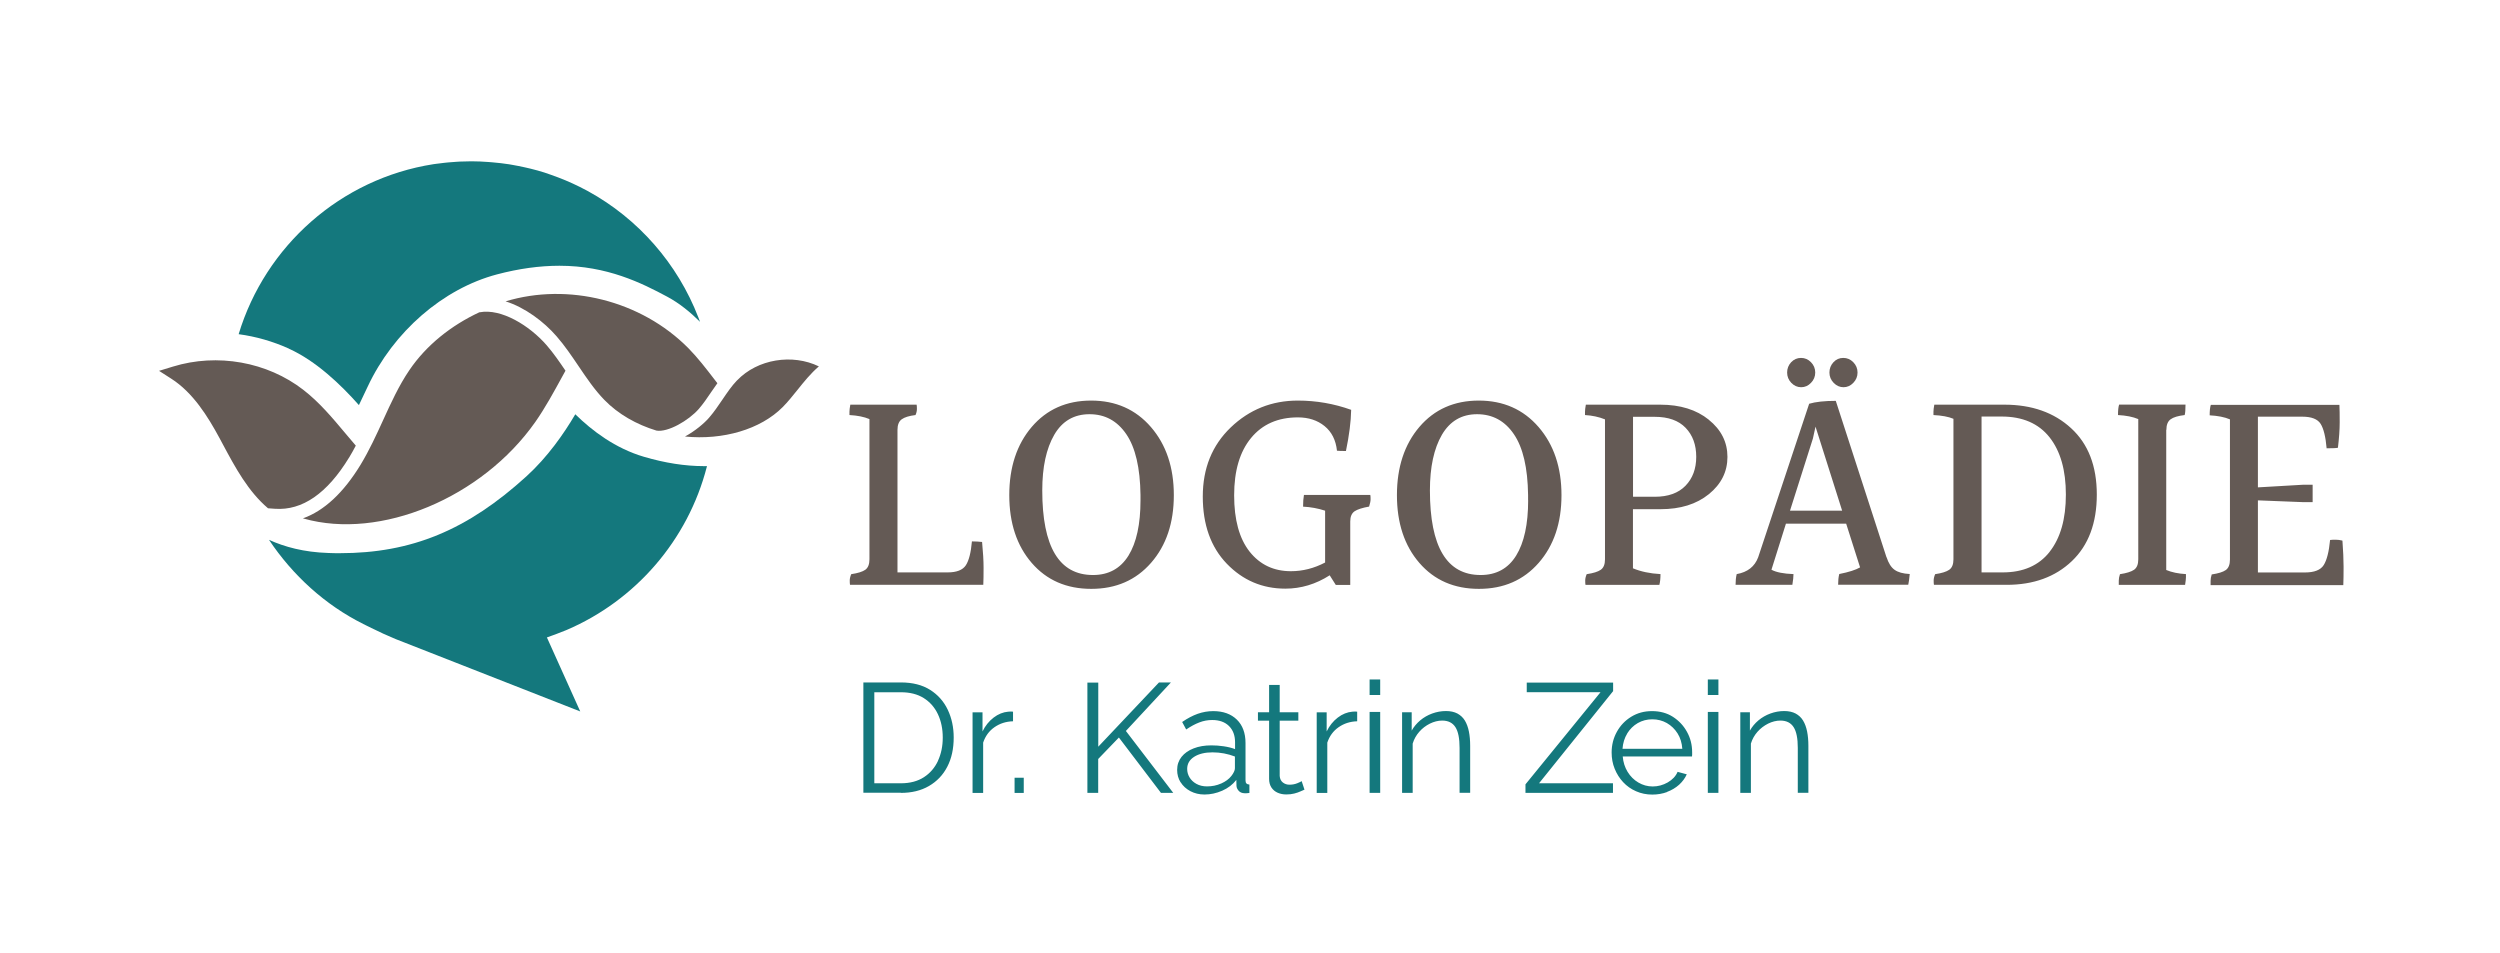 <?xml version="1.0" encoding="UTF-8"?>
<svg id="a" data-name="Ebene 1" xmlns="http://www.w3.org/2000/svg" xmlns:xlink="http://www.w3.org/1999/xlink" width="353.99" height="135" viewBox="0 0 353.99 135">
  <defs>
    <style>
      .c {
        fill: none;
      }

      .d {
        fill: #645a55;
      }

      .e {
        fill: #14787d;
      }

      .f {
        clip-path: url(#b);
      }
    </style>
    <clipPath id="b">
      <rect class="c" width="353.99" height="135"/>
    </clipPath>
  </defs>
  <g class="f">
    <path class="d" d="M331.65,76.54c-.33-.08-.64-.12-.94-.12s-.56.01-.78.04c-.16,1.67-.46,2.85-.9,3.55-.44.7-1.33,1.05-2.67,1.05h-6.65v-10.21l6.36.25h1.39v-2.46h-1.39l-6.36.37v-10.01h6.28c1.31,0,2.18.34,2.61,1.03.42.68.7,1.83.84,3.45.88,0,1.41-.03,1.6-.08.16-1.34.25-2.54.25-3.59s-.01-1.88-.04-2.48h-18.21c-.11.33-.16.82-.16,1.48,1.15.06,2.11.25,2.87.57v19.86c0,.71-.2,1.2-.59,1.48-.4.28-1.06.48-1.99.62-.11.33-.16.63-.16.9v.61h18.79c.03-.68.04-1.55.04-2.6s-.06-2.28-.16-3.67M306.75,60.87c0-.71.2-1.21.6-1.5.39-.29,1.06-.49,1.99-.6.08-.27.12-.77.12-1.48h-9.4c-.11.33-.16.82-.16,1.48,1.15.06,2.11.25,2.87.57v19.86c0,.71-.2,1.2-.6,1.48-.4.27-1.06.48-1.99.62-.11.33-.17.63-.17.9v.61h9.39c.08-.49.12-.85.12-1.07v-.45c-1.07-.06-2-.25-2.79-.58v-19.85ZM290.22,78.14c-1.53,1.94-3.75,2.91-6.65,2.91h-2.99v-22.07h2.83c2.98,0,5.24.98,6.79,2.93,1.55,1.96,2.32,4.66,2.32,8.12s-.77,6.16-2.3,8.1M283.82,57.3h-9.93c-.08.44-.12.77-.12,1v.47c1.18.06,2.12.23,2.83.53v19.9c0,.71-.2,1.2-.6,1.48-.4.28-1.06.48-1.99.62-.14.33-.21.63-.21.9s.01.48.04.61h10.3c3.8,0,6.88-1.12,9.23-3.36,2.35-2.24,3.53-5.38,3.53-9.42s-1.21-7.17-3.63-9.39c-2.42-2.23-5.57-3.34-9.46-3.34M253.46,72.3l3.24-10.21.37-1.68,3.77,11.9h-7.38ZM267.12,78.91l-7.18-22.15c-1.61,0-2.87.14-3.77.41l-7.22,21.74c-.49,1.31-1.5,2.11-3.04,2.38-.11.44-.16.94-.16,1.52h8.04c.11-.66.16-1.16.16-1.52-1.42-.05-2.46-.26-3.12-.62l2.05-6.52h8.53l1.97,6.19c-.6.35-1.59.67-2.95.94-.11.44-.16.94-.16,1.52h9.93c.08-.35.15-.86.21-1.52-.96-.05-1.67-.25-2.15-.6-.48-.34-.86-.94-1.13-1.78M255.04,54.83c.53,0,1-.21,1.39-.62.4-.41.6-.9.6-1.46s-.2-1.05-.6-1.46c-.4-.41-.87-.61-1.41-.61s-1.01.2-1.4.61c-.38.41-.57.9-.57,1.46s.2,1.05.59,1.46c.4.41.86.62,1.4.62M261.03,54.83c.53,0,1-.21,1.39-.62.4-.41.6-.9.6-1.46s-.2-1.05-.6-1.46c-.4-.41-.87-.61-1.42-.61s-1.01.2-1.39.61c-.38.41-.57.9-.57,1.46s.2,1.05.6,1.46c.4.41.86.62,1.4.62M238.66,68.78c-1.01,1.04-2.46,1.56-4.35,1.56h-3.08v-11.32h3.08c1.91,0,3.37.52,4.37,1.56,1,1.04,1.5,2.41,1.5,4.1s-.51,3.06-1.52,4.1M241.96,59.43c-1.76-1.42-4.05-2.13-6.87-2.13h-10.54c-.08.44-.12.77-.12,1v.47c1.01.06,1.96.26,2.83.61v19.82c0,.71-.2,1.2-.6,1.48-.4.28-1.06.48-1.99.62-.14.33-.21.63-.21.9s.01.48.04.61h10.46c.11-.41.16-.91.16-1.52-1.5-.08-2.8-.36-3.9-.82v-8.37h3.9c2.82,0,5.1-.71,6.85-2.13,1.75-1.42,2.63-3.18,2.63-5.27s-.88-3.85-2.65-5.27M216.38,70.84c0,3.39-.57,6-1.7,7.83-1.13,1.83-2.81,2.75-5.03,2.75-4.79,0-7.18-3.99-7.18-11.98,0-3.31.57-5.93,1.7-7.88,1.14-1.94,2.8-2.91,4.98-2.91s3.93.94,5.21,2.83c1.29,1.89,1.96,4.76,2.01,8.61v.74ZM209.39,56.72c-3.49,0-6.29,1.25-8.41,3.73-2.12,2.49-3.18,5.71-3.18,9.66s1.06,7.15,3.18,9.6c2.12,2.45,4.93,3.67,8.43,3.67s6.32-1.23,8.47-3.69c2.15-2.46,3.22-5.66,3.22-9.58s-1.08-7.14-3.24-9.64c-2.16-2.5-4.99-3.75-8.47-3.75M184.63,70.1c-.08.44-.12.99-.12,1.64,1.09.05,2.13.25,3.12.57v7.34c-1.56.82-3.17,1.23-4.84,1.23-2.43,0-4.38-.92-5.85-2.77-1.46-1.85-2.19-4.51-2.19-7.98s.8-6.18,2.4-8.12c1.6-1.94,3.81-2.91,6.63-2.91,1.5,0,2.76.41,3.77,1.23,1.01.82,1.6,1.98,1.76,3.49.27.03.7.04,1.27.04.46-2.22.71-4.16.74-5.83-2.43-.87-4.95-1.31-7.55-1.31-3.69,0-6.86,1.27-9.5,3.8-2.64,2.53-3.96,5.79-3.96,9.78s1.13,7.16,3.4,9.52c2.27,2.35,5.03,3.53,8.29,3.53,2.22,0,4.31-.63,6.28-1.89l.86,1.36h2.05v-8.99c0-.68.21-1.16.62-1.44.41-.27,1.09-.49,2.05-.66.14-.44.21-.78.21-1.05s-.01-.46-.04-.6h-9.39ZM161.49,70.84c0,3.39-.57,6-1.7,7.83-1.14,1.83-2.81,2.75-5.03,2.75-4.79,0-7.18-3.99-7.18-11.98,0-3.31.57-5.93,1.7-7.88,1.13-1.94,2.8-2.91,4.99-2.91s3.92.94,5.21,2.83c1.29,1.89,1.96,4.76,2.01,8.61v.74ZM154.5,56.72c-3.49,0-6.29,1.25-8.41,3.73-2.12,2.49-3.18,5.71-3.18,9.66s1.06,7.15,3.18,9.6c2.12,2.45,4.93,3.67,8.43,3.67s6.32-1.23,8.47-3.69c2.15-2.46,3.22-5.66,3.22-9.58s-1.08-7.14-3.24-9.64c-2.16-2.5-4.99-3.75-8.47-3.75M137.62,76.66c-.14,1.59-.43,2.72-.86,3.38-.44.67-1.3,1.01-2.58,1.01h-7.1v-20.18c0-.71.2-1.21.6-1.5.4-.29,1.05-.49,1.95-.6.14-.3.2-.59.2-.86s-.01-.48-.04-.61h-9.39c-.08.44-.12.77-.12,1v.47c1.12.06,2.07.25,2.83.57v19.86c0,.71-.2,1.2-.59,1.48-.4.28-1.06.48-1.99.62-.14.33-.21.63-.21.9s.01.48.04.61h18.87c.03-.63.04-1.44.04-2.42s-.07-2.2-.21-3.65c-.44-.05-.92-.08-1.44-.08"/>
    <path class="e" d="M256.06,105.6c0-.74-.06-1.42-.18-2.02-.12-.6-.31-1.12-.57-1.55-.26-.43-.62-.76-1.06-1-.44-.23-.98-.35-1.61-.35-.68,0-1.33.12-1.96.35-.63.23-1.2.56-1.69.97-.5.42-.9.9-1.21,1.45v-2.6h-1.36v11.42h1.5v-6.98c.19-.63.5-1.18.93-1.67.43-.49.94-.87,1.51-1.16.57-.28,1.15-.43,1.74-.43.85,0,1.47.31,1.87.93.4.62.59,1.6.59,2.94v6.36h1.5v-6.67ZM243.32,96.21h-1.5v2.2h1.5v-2.2ZM243.32,100.81h-1.5v11.46h1.5v-11.46ZM230.4,103.86c.39-.63.89-1.12,1.51-1.48.62-.35,1.3-.53,2.05-.53s1.43.18,2.06.53c.62.36,1.13.85,1.52,1.47.39.62.61,1.35.67,2.18h-8.47c.06-.81.28-1.53.67-2.17M236.05,112.13c.65-.24,1.22-.58,1.71-1.02.48-.44.84-.93,1.08-1.47l-1.3-.35c-.26.62-.73,1.11-1.4,1.5-.67.38-1.38.57-2.12.57s-1.41-.19-2.04-.56-1.13-.88-1.52-1.51c-.39-.64-.62-1.36-.69-2.18h9.81c.01-.06.02-.14.02-.25v-.34c0-1.05-.24-2.01-.73-2.89-.48-.88-1.15-1.59-1.99-2.13-.84-.54-1.83-.81-2.96-.81s-2.08.27-2.95.8c-.86.53-1.54,1.24-2.03,2.13-.49.89-.74,1.86-.74,2.93,0,.82.14,1.59.43,2.3.29.72.69,1.35,1.2,1.9.51.55,1.12.98,1.83,1.29.7.31,1.47.47,2.29.47.75,0,1.45-.12,2.1-.36M216,112.27h12.39v-1.36h-10.47l10.49-13.05v-1.21h-12.23v1.36h10.45l-10.63,13.05v1.21ZM208.17,105.6c0-.74-.06-1.42-.18-2.02-.12-.6-.31-1.12-.57-1.55-.26-.43-.62-.76-1.06-1-.44-.23-.98-.35-1.61-.35-.68,0-1.33.12-1.96.35-.63.23-1.2.56-1.69.97-.5.42-.9.9-1.21,1.45v-2.6h-1.36v11.42h1.5v-6.98c.19-.63.5-1.18.93-1.67.43-.49.93-.87,1.51-1.16.57-.28,1.15-.43,1.74-.43.85,0,1.47.31,1.87.93.4.62.59,1.6.59,2.94v6.36h1.5v-6.67ZM195.43,96.21h-1.5v2.2h1.5v-2.2ZM195.43,100.81h-1.5v11.46h1.5v-11.46ZM192.16,100.77c-.07-.01-.16-.02-.27-.02s-.24,0-.39.02c-.73.06-1.43.34-2.08.84-.65.5-1.18,1.15-1.57,1.96v-2.71h-1.41v11.42h1.5v-7.13c.31-.92.84-1.65,1.6-2.18s1.63-.81,2.63-.84v-1.36ZM184.32,110.6c-.07.06-.28.16-.62.3-.34.14-.71.21-1.12.21-.35,0-.66-.1-.93-.31-.27-.21-.42-.52-.45-.93v-7.83h2.64v-1.19h-2.64v-3.87h-1.5v3.87h-1.58v1.19h1.58v8.24c0,.49.11.89.33,1.23.22.33.52.58.89.74.37.16.77.24,1.2.24s.79-.04,1.14-.13c.35-.09.65-.19.9-.31.25-.12.43-.2.55-.24l-.4-1.21ZM172.91,110.94c-.62.28-1.29.41-2.01.41-.57,0-1.07-.12-1.5-.36-.43-.24-.75-.55-.97-.92-.22-.37-.33-.77-.33-1.19,0-.73.33-1.3.99-1.72.66-.42,1.53-.63,2.6-.63.54,0,1.08.05,1.62.15.54.1,1.05.25,1.55.44v1.66c0,.15-.04.31-.13.5-.09.19-.21.39-.37.59-.34.44-.82.79-1.44,1.07M167.17,110.76c.33.53.79.95,1.39,1.27.59.31,1.26.47,1.99.47.85,0,1.69-.18,2.51-.54.82-.36,1.49-.87,2-1.53l.02.84c.01.25.12.48.31.7.19.22.47.34.84.35.06.01.15.01.26,0,.12-.01.26-.03.42-.04v-1.19c-.19-.01-.33-.07-.42-.16-.09-.09-.13-.24-.13-.45v-5.27c0-1.41-.41-2.52-1.23-3.32-.82-.8-1.94-1.2-3.34-1.2-.75,0-1.48.13-2.2.38-.72.26-1.45.64-2.2,1.16l.57,1.06c.65-.44,1.26-.77,1.86-1,.59-.23,1.2-.34,1.82-.34,1.01,0,1.8.28,2.38.85.57.57.86,1.33.86,2.3v.97c-.47-.18-1-.31-1.61-.4-.6-.09-1.18-.13-1.74-.13-.95,0-1.79.14-2.52.43-.73.28-1.29.68-1.71,1.2-.41.52-.62,1.13-.62,1.85,0,.64.16,1.23.49,1.76M155.5,112.27v-4.8l2.93-3.04,5.96,7.84h1.74l-6.71-8.77,6.38-6.87h-1.69l-8.6,9.1v-9.08h-1.54v15.62h1.54ZM144.96,110.12h-1.3v2.16h1.3v-2.16ZM143.43,100.77c-.07-.01-.16-.02-.27-.02s-.24,0-.39.02c-.73.06-1.43.34-2.08.84-.65.5-1.18,1.15-1.57,1.96v-2.71h-1.41v11.42h1.5v-7.13c.31-.92.84-1.65,1.6-2.18.76-.53,1.63-.81,2.63-.84v-1.36ZM132.82,107.73c-.46.98-1.12,1.75-2,2.32-.88.57-1.97.86-3.26.86h-3.76v-12.89h3.76c1.28,0,2.35.27,3.23.82.88.55,1.55,1.31,2.01,2.28.46.97.69,2.08.69,3.32s-.23,2.31-.68,3.29M127.56,112.27c1.52,0,2.85-.32,3.97-.97,1.12-.65,1.99-1.55,2.6-2.73.61-1.17.91-2.55.91-4.14,0-1.44-.28-2.75-.84-3.93-.56-1.18-1.39-2.12-2.5-2.82-1.11-.7-2.49-1.05-4.15-1.05h-5.3v15.62h5.3Z"/>
    <path class="d" d="M49.42,64.81c.34-.55.65-1.13.96-1.71-.49-.57-.97-1.14-1.44-1.7-1.91-2.28-3.71-4.43-5.99-6.2-5.11-3.96-12.18-5.23-18.47-3.29l-1.96.6,1.73,1.11c3.08,1.97,5.17,5.34,6.81,8.37l.52.97c1.75,3.27,3.56,6.62,6.37,9.01l.99.07c3.86.27,7.39-2.17,10.48-7.24M67.89,44.21c-3.99,1.86-7.52,4.65-9.93,8.21-1.49,2.19-2.62,4.68-3.72,7.09-.96,2.1-1.95,4.26-3.18,6.29-2.43,3.99-5.17,6.53-8.17,7.6.04.01.08.02.12.03h0c10.83,3.07,25.23-2.93,32.78-13.67,1.4-1.99,2.63-4.26,3.94-6.65.11-.21.23-.42.34-.62-.84-1.24-1.7-2.49-2.67-3.61-2.43-2.79-6.43-5.24-9.49-4.66M104.37,53.85c-.78.81-1.42,1.76-2.09,2.75-.58.86-1.18,1.74-1.89,2.56-.69.79-1.95,1.86-3.4,2.65,5.36.53,10.69-.99,13.85-4.18.73-.74,1.38-1.55,2.07-2.41.93-1.16,1.88-2.35,3.04-3.34-3.74-1.82-8.68-1.05-11.58,1.98M98.95,57.9c.63-.73,1.18-1.53,1.75-2.38.28-.42.57-.84.88-1.26-.12-.15-.24-.31-.36-.46-1.25-1.63-2.44-3.17-3.74-4.49-6.73-6.8-17.08-9.31-25.89-6.64,2.75.87,5.42,2.87,7.22,4.95,1.16,1.33,2.15,2.8,3.11,4.22,1.17,1.73,2.27,3.36,3.65,4.78,1.97,2.03,4.56,3.49,7.38,4.35,1.6.28,4.55-1.41,6-3.07"/>
    <path class="e" d="M40.92,49.38c3.81,1.72,7.33,5.07,9.9,7.98.42-.89.85-1.78,1.23-2.59,3.65-7.8,10.68-13.9,18.33-15.92,3.06-.81,6.03-1.22,8.83-1.22,6.77,0,11.66,2.45,15.28,4.39,1.7.91,3.3,2.22,4.63,3.55-.05-.13-.18-.49-.23-.61-2.95-7.65-8.53-13.99-15.63-17.89-.06-.03-.11-.06-.17-.09-1.3-.7-2.65-1.32-4.04-1.85-.35-.13-.69-.26-1.04-.38-.32-.11-.64-.22-.96-.33-.64-.2-1.28-.38-1.94-.54-.26-.06-.52-.12-.78-.18-.6-.13-1.2-.26-1.81-.36-.15-.03-.3-.06-.46-.08-.76-.12-1.52-.2-2.29-.27-.2-.02-.4-.03-.6-.05-.8-.06-1.61-.1-2.42-.1h0c-.55,0-1.1.02-1.64.04-.16,0-.32.02-.48.03-.39.02-.79.05-1.18.09-.17.02-.33.03-.49.05-.41.04-.82.1-1.22.15-.12.02-.25.03-.37.05-13.13,2.06-23.79,11.56-27.58,24.07,2.44.33,4.83,1.01,7.13,2.05"/>
    <path class="e" d="M99.63,66c-2.62,0-5.46-.44-8.45-1.32-4.05-1.19-7.35-3.69-9.72-6.02-1.63,2.77-3.93,6.06-6.9,8.77-8.39,7.64-16.29,10.9-26.44,10.9-.53,0-1.08,0-1.63-.03-3.47-.11-6.19-.86-8.4-1.86,3.34,5.01,7.94,9.22,13.36,11.92.17.09.35.17.52.26.2.1.4.21.61.3,1.11.55,2.25,1.08,3.44,1.57l26.14,10.25-4.72-10.48c.26-.08.51-.19.77-.28.2-.07.4-.14.6-.22.43-.16.86-.33,1.28-.5.06-.02.11-.05.17-.07,9.72-4.17,17.15-12.69,19.83-23.12,0-.02.01-.05.02-.07-.17,0-.32.01-.49.01"/>
  </g>
</svg>